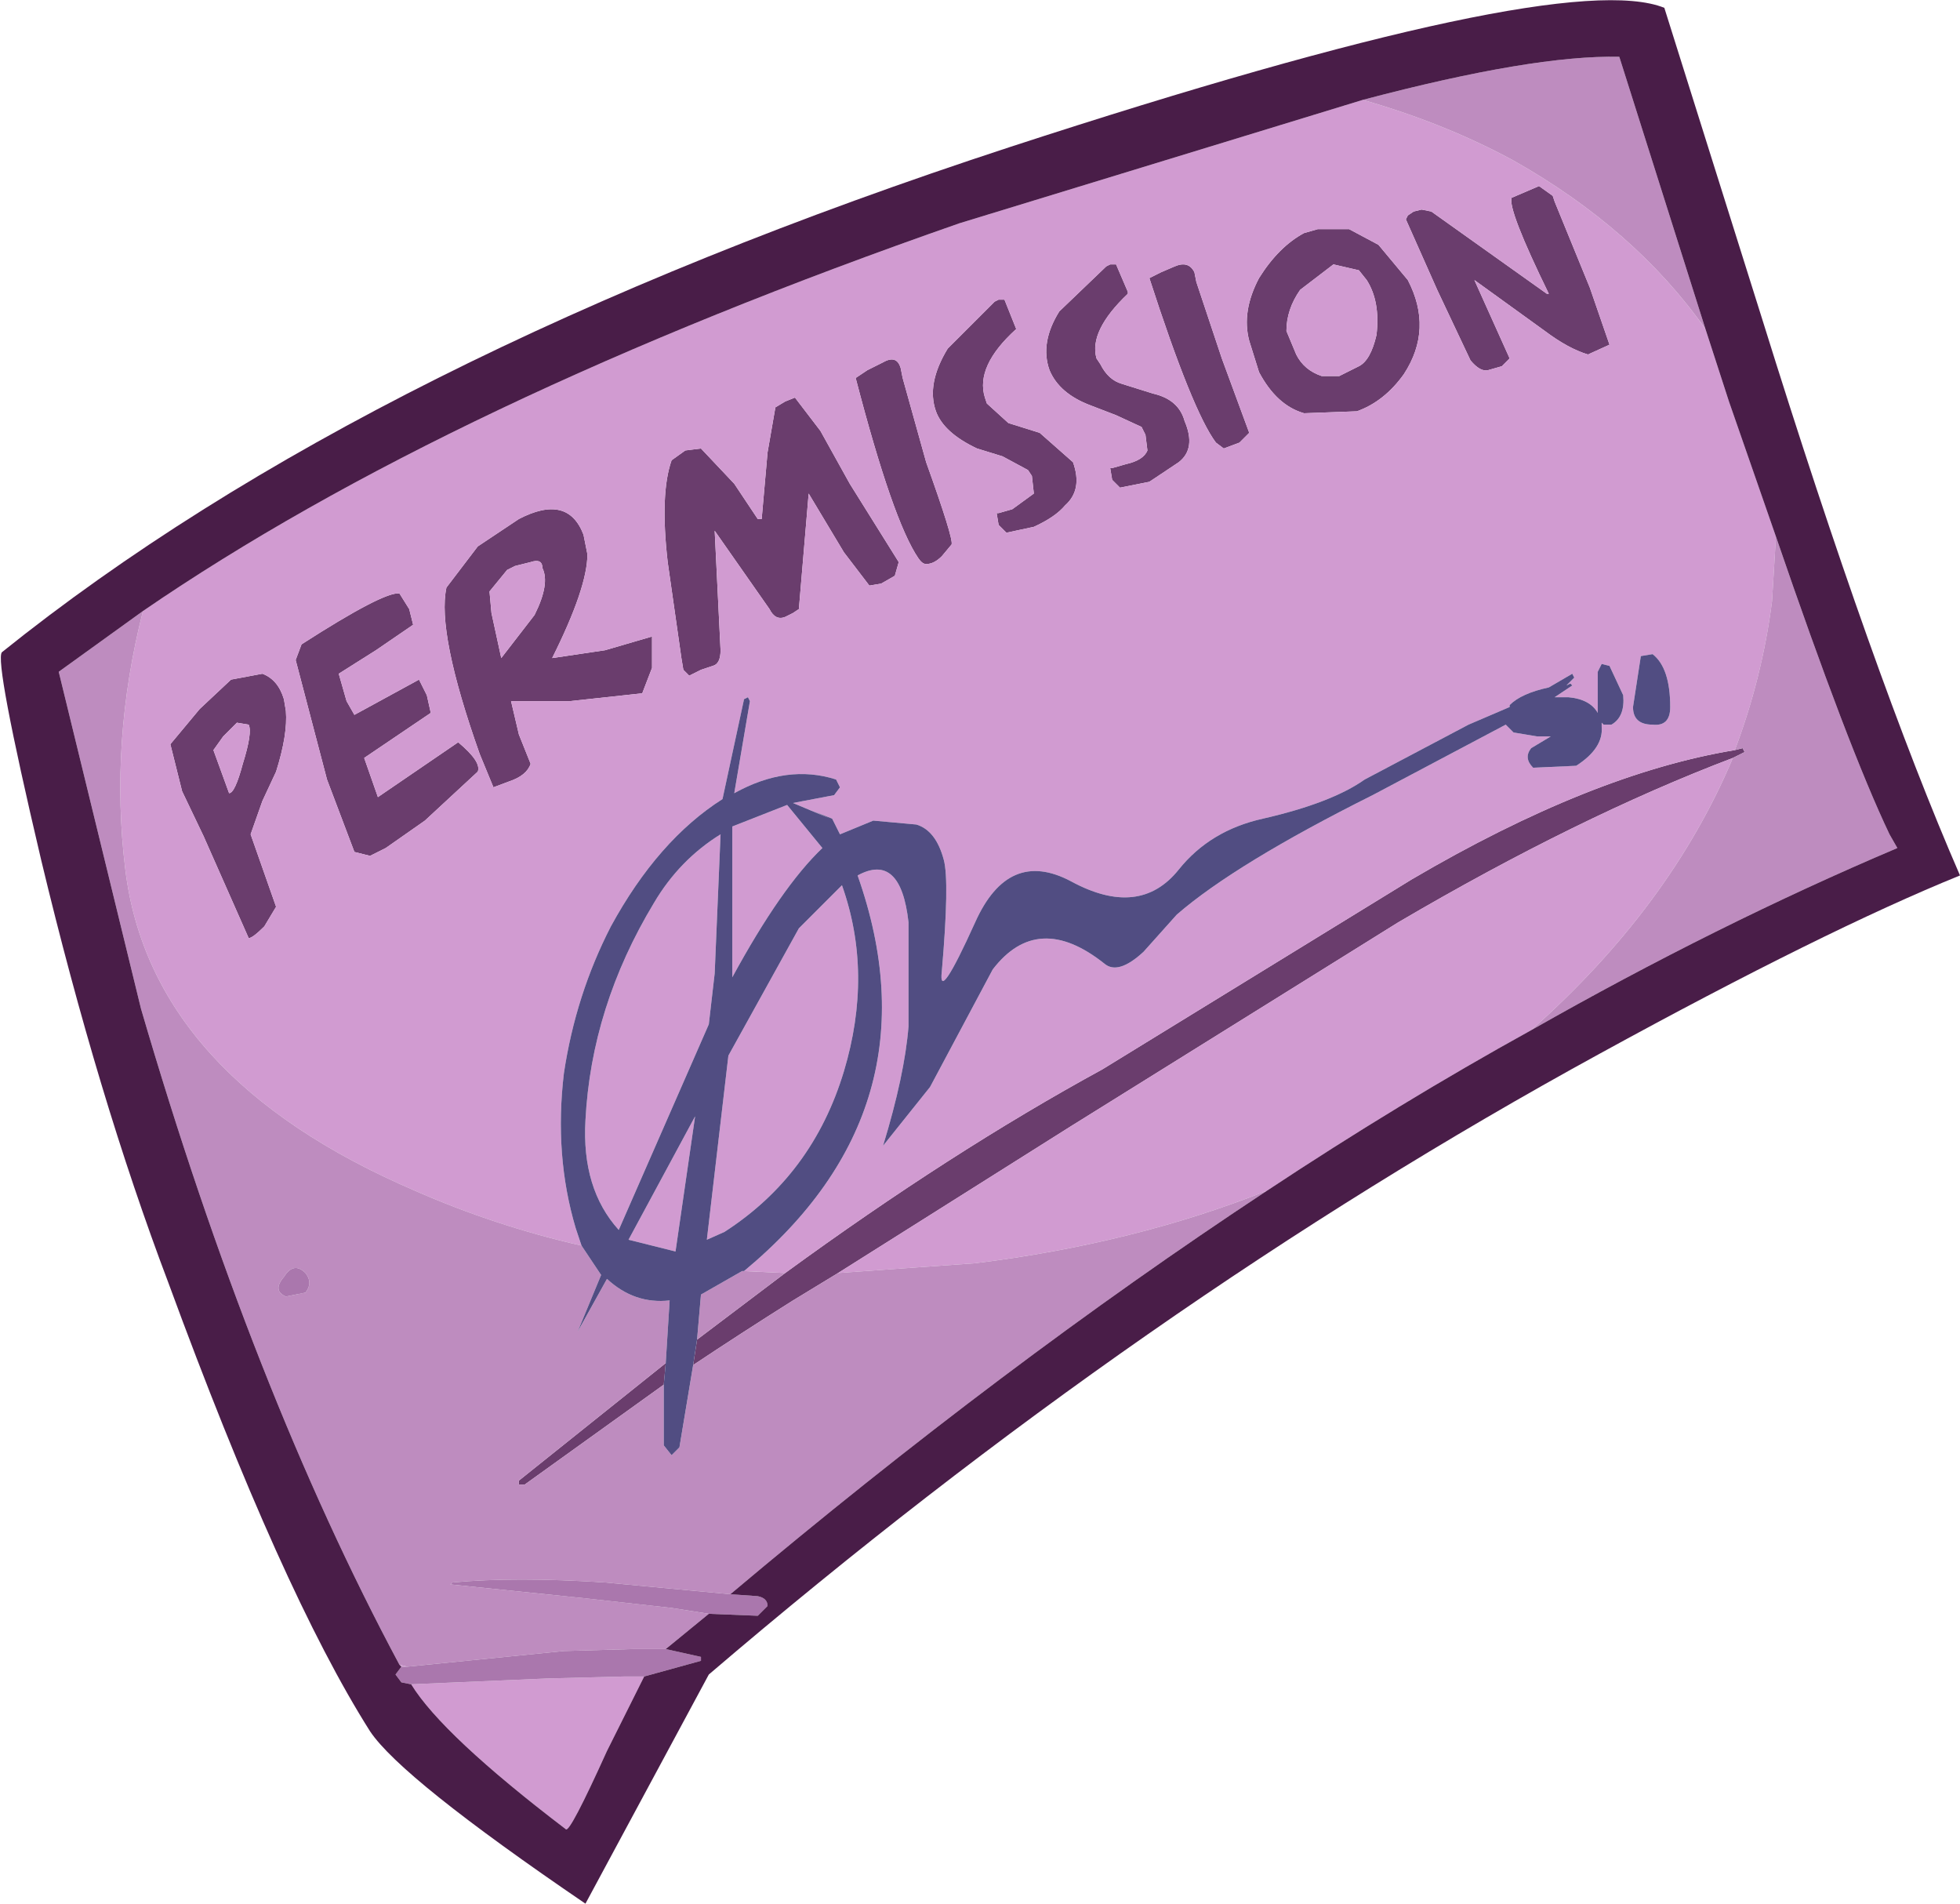 <?xml version="1.0" encoding="UTF-8" standalone="no"?>
<svg
   xmlns:dc="http://purl.org/dc/elements/1.1/"
   xmlns:cc="http://creativecommons.org/ns#"
   xmlns:rdf="http://www.w3.org/1999/02/22-rdf-syntax-ns#"
   xmlns:svg="http://www.w3.org/2000/svg"
   xmlns="http://www.w3.org/2000/svg"
   version="1.1"
   id="svg2"
   viewBox="-25.00 -24.30 50.05 48.60"
   height="48.60"
   width="50.05">
  <defs
     id="defs31" />
  <!-- Shape 1 -->
  <g
     style="stroke-linecap: round; stroke-linejoin: round;"
     id="shape_1">
    <!-- Path Fills -->
    <path
       id="path5"
       d="M 11.10,-18.90 M 11.10,-18.90 l -0.15,0.10 l -0.05,0.10 l 0.80,1.80 l 0.85,1.80 q 0.25,0.30 0.45,0.25 l 0.35,-0.10 l 0.20,-0.20 l -0.90,-2.00 l 1.80,1.30 q 0.60,0.45 1.10,0.60 l 0.55,-0.25 l -0.50,-1.45 l -0.90,-2.20 l -0.05,-0.15 l -0.35,-0.25 l -0.70,0.30 q -0.10,0.30 0.95,2.45 l -0.05,0.00 l -2.95,-2.10 l -0.25,-0.05 l -0.20,0.05 M 10.85,-14.75 q 0.75,-1.15 0.10,-2.40 l -0.75,-0.90 l -0.75,-0.40 l -0.80,0.00 l -0.35,0.10 q -0.65,0.35 -1.15,1.15 q -0.45,0.85 -0.25,1.60 l 0.25,0.80 q 0.45,0.85 1.15,1.05 l 1.35,-0.05 q 0.70,-0.25 1.20,-0.95 M 3.80,-16.80 l 0.00,-0.05 l -0.30,-0.70 l -0.15,0.00 l -0.10,0.05 l -1.20,1.15 q -0.50,0.80 -0.25,1.50 q 0.25,0.60 1.05,0.90 l 0.65,0.25 l 0.65,0.30 l 0.10,0.20 l 0.05,0.40 q -0.10,0.25 -0.55,0.35 l -0.35,0.10 l -0.05,0.00 l 0.05,0.30 l 0.20,0.20 l 0.75,-0.15 l 0.75,-0.50 q 0.45,-0.35 0.15,-1.05 q -0.15,-0.55 -0.80,-0.70 l -0.80,-0.25 q -0.35,-0.10 -0.55,-0.50 l -0.10,-0.15 q -0.20,-0.70 0.80,-1.65 M 5.50,-17.35 q -0.15,-0.30 -0.50,-0.15 l -0.35,0.15 l -0.30,0.15 q 1.10,3.40 1.70,4.20 l 0.20,0.15 l 0.40,-0.15 l 0.25,-0.25 l -0.70,-1.90 l -0.65,-1.95 l -0.05,-0.25 M 0.95,-15.90 l -0.30,-0.75 l -0.15,0.00 l -0.10,0.05 l -1.20,1.20 q -0.55,0.90 -0.30,1.60 q 0.20,0.55 1.05,0.95 l 0.65,0.20 l 0.65,0.35 l 0.10,0.15 l 0.05,0.45 l -0.55,0.40 l -0.35,0.10 l -0.05,0.00 l 0.05,0.30 l 0.20,0.20 l 0.70,-0.15 q 0.55,-0.25 0.80,-0.55 q 0.45,-0.40 0.20,-1.10 l -0.85,-0.75 l -0.80,-0.25 l -0.55,-0.50 l -0.05,-0.15 q -0.25,-0.80 0.80,-1.75 M 9.05,-17.55 l 0.65,0.15 l 0.20,0.25 q 0.35,0.55 0.25,1.40 q -0.15,0.65 -0.45,0.80 l -0.50,0.25 l -0.45,0.00 q -0.45,-0.15 -0.65,-0.55 l -0.25,-0.60 q 0.00,-0.55 0.35,-1.05 l 0.85,-0.65 M -8.05,11.05 l 0.05,-0.55 l -3.75,3.00 l 0.00,0.10 l 0.15,0.00 l 3.55,-2.55 M -7.20,9.90 l -0.10,0.65 q 1.20,-0.80 2.55,-1.65 l 1.15,-0.70 l 5.95,-3.75 l 8.35,-5.20 q 4.60,-2.70 8.55,-4.20 l 0.30,-0.15 l -0.05,-0.10 l -0.20,0.05 q -3.65,0.60 -8.25,3.30 l -7.90,4.85 q -3.85,2.10 -8.10,5.20 l -2.25,1.70 M -19.90,-6.20 l -0.75,0.90 l 0.30,1.20 l 0.55,1.15 l 1.15,2.60 q 0.10,0.00 0.40,-0.30 l 0.30,-0.50 l -0.65,-1.85 l 0.30,-0.85 l 0.35,-0.75 q 0.30,-0.95 0.25,-1.55 l -0.05,-0.30 q -0.15,-0.50 -0.55,-0.65 l -0.80,0.15 l -0.80,0.75 M -6.25,-11.95 l -0.85,-0.90 l -0.40,0.05 l -0.35,0.25 q -0.30,0.85 -0.10,2.60 l 0.35,2.45 l 0.05,0.30 l 0.15,0.15 l 0.30,-0.15 l 0.30,-0.10 q 0.20,-0.05 0.20,-0.40 l -0.15,-3.05 l 1.40,2.00 q 0.15,0.30 0.40,0.20 l 0.20,-0.10 l 0.15,-0.10 l 0.25,-2.95 l 0.90,1.50 l 0.65,0.85 l 0.30,-0.05 l 0.35,-0.20 l 0.10,-0.35 l -1.25,-2.00 l -0.75,-1.35 l -0.65,-0.85 l -0.25,0.10 l -0.25,0.15 l -0.20,1.15 l -0.15,1.70 l -0.10,0.00 l -0.60,-0.90 M -2.45,-15.05 l -0.40,0.20 l -0.30,0.20 q 0.95,3.65 1.60,4.60 q 0.10,0.15 0.20,0.15 q 0.20,0.00 0.40,-0.20 l 0.25,-0.30 q 0.05,-0.15 -0.65,-2.10 l -0.60,-2.15 l -0.05,-0.25 q -0.10,-0.35 -0.45,-0.15 M -11.85,-9.85 l 0.40,-0.10 q 0.30,-0.10 0.30,0.15 q 0.20,0.40 -0.20,1.20 l -0.85,1.10 l -0.25,-1.15 l -0.05,-0.55 l 0.45,-0.55 l 0.20,-0.10 M -11.75,-11.05 l -1.05,0.70 l -0.80,1.05 q -0.25,1.15 0.85,4.25 l 0.35,0.85 l 0.40,-0.15 q 0.45,-0.15 0.55,-0.45 l -0.30,-0.75 l -0.20,-0.85 l 1.50,0.00 l 1.85,-0.20 l 0.25,-0.65 l 0.00,-0.80 l -1.20,0.35 l -1.35,0.20 q 0.90,-1.80 0.90,-2.65 l -0.10,-0.50 q -0.40,-1.05 -1.65,-0.40 M -15.40,-7.70 l 0.95,-0.65 l -0.10,-0.40 l -0.25,-0.40 q -0.40,-0.05 -2.50,1.30 l -0.15,0.40 l 0.80,3.05 l 0.70,1.85 l 0.40,0.10 l 0.40,-0.20 l 1.00,-0.70 l 1.35,-1.25 q 0.10,-0.25 -0.50,-0.75 l -2.05,1.40 l -0.35,-1.00 l 1.70,-1.15 l -0.10,-0.45 l -0.20,-0.40 l -1.65,0.90 l -0.20,-0.35 l -0.20,-0.70 l 0.95,-0.60 M -19.30,-5.50 l 0.35,-0.35 l 0.30,0.05 q 0.10,0.20 -0.15,1.00 q -0.20,0.75 -0.35,0.75 l -0.40,-1.10 l 0.25,-0.35 "
       style="stroke: none; stroke-opacity: 0.000; stroke-width: 0.00; fill: #6A3D6D; fill-opacity: 1.000; " />
    <!-- Path Lines -->
    <path
       id="path7"
       d="M 11.10,-18.90 "
       style="stroke: none; stroke-opacity: 0.000; stroke-width: 0.00; fill: none; fill-opacity: 0.000; " />
    <!-- Path Fills -->
    <path
       id="path9"
       d="M 19.15,-14.05 M 19.15,-14.05 l -0.60,-1.85 q -1.80,-2.55 -4.90,-4.30 q -1.75,-0.95 -3.85,-1.55 l -10.30,3.15 q -13.05,4.55 -20.85,9.90 q -0.85,3.35 -0.45,6.60 q 0.65,5.30 7.40,8.20 q 2.05,0.90 4.25,1.40 l -0.15,-0.45 q -0.55,-1.85 -0.30,-3.95 q 0.30,-2.00 1.20,-3.75 q 1.20,-2.20 2.85,-3.25 l 0.55,-2.55 l 0.10,-0.05 l 0.05,0.10 l -0.40,2.35 q 1.35,-0.75 2.60,-0.35 l 0.10,0.20 l -0.15,0.20 l -1.05,0.20 l 0.95,0.40 l -0.45,-0.20 l 0.50,0.20 l 0.20,0.40 l 0.85,-0.35 l 1.10,0.10 q 0.50,0.15 0.70,0.90 q 0.15,0.55 -0.05,2.85 q -0.10,0.85 0.85,-1.25 q 0.85,-1.90 2.45,-1.05 q 1.75,0.95 2.75,-0.30 q 0.80,-1.00 2.15,-1.30 q 1.75,-0.40 2.60,-1.00 l 2.65,-1.40 l 1.05,-0.45 l 0.00,-0.05 q 0.30,-0.30 1.00,-0.45 l 0.60,-0.35 l 0.05,0.10 l -0.20,0.20 l 0.10,-0.05 l 0.05,0.05 l -0.45,0.30 l 0.35,0.00 q 0.55,0.05 0.75,0.40 l 0.00,-0.35 l 0.00,-0.70 l 0.10,-0.20 l 0.20,0.05 l 0.35,0.75 q 0.05,0.55 -0.30,0.75 l -0.20,0.00 l -0.05,-0.05 l 0.00,0.10 q 0.05,0.55 -0.65,1.00 l -1.10,0.05 q -0.25,-0.25 -0.05,-0.50 l 0.50,-0.30 l -0.35,0.00 l -0.60,-0.10 l -0.20,-0.20 l -3.40,1.80 q -3.50,1.75 -5.00,3.05 l -0.85,0.95 q -0.65,0.60 -1.00,0.30 q -1.70,-1.35 -2.85,0.15 l -1.60,3.00 l -1.20,1.50 q 0.55,-1.80 0.65,-3.05 l 0.00,-2.65 q -0.20,-1.80 -1.30,-1.20 q 2.10,5.95 -2.90,10.10 l 1.05,0.05 q 4.25,-3.10 8.10,-5.20 l 7.90,-4.85 q 4.60,-2.70 8.25,-3.30 q 0.70,-1.85 0.95,-3.80 l 0.10,-1.65 l -1.20,-3.45 M 7.35,6.10 q 3.40,-2.25 6.75,-4.10 q 3.55,-3.15 5.15,-6.95 q -3.95,1.50 -8.55,4.20 l -8.35,5.20 l -5.95,3.75 l 3.50,-0.25 q 4.05,-0.50 7.45,-1.85 M -9.50,20.40 l 0.95,-1.90 l -0.50,0.00 l -1.95,0.05 l -3.50,0.15 q 0.80,1.30 3.95,3.70 q 0.10,0.10 1.05,-2.00 M -14.80,18.20 l 0.05,0.05 l 0.15,0.00 l -0.20,-0.05 M 16.70,-6.25 l 0.20,-1.30 l 0.30,-0.05 q 0.45,0.35 0.45,1.35 q 0.00,0.50 -0.45,0.45 q -0.50,0.00 -0.50,-0.45 M -6.75,0.55 l 0.15,-3.55 q -1.05,0.65 -1.70,1.75 q -1.60,2.65 -1.75,5.55 q -0.10,1.75 0.85,2.80 l 2.30,-5.25 l 0.15,-1.30 M -3.45,3.05 q 0.75,-2.50 -0.05,-4.75 l -1.10,1.10 l -1.80,3.25 l -0.55,4.70 l 0.45,-0.20 q 2.25,-1.45 3.05,-4.10 M -6.30,0.65 q 1.25,-2.30 2.30,-3.30 l -0.90,-1.10 l -1.40,0.55 l 0.00,3.85 M -7.25,4.20 l -1.70,3.15 l 1.20,0.30 l 0.50,-3.45 M 10.95,-18.80 l 0.15,-0.10 l 0.20,-0.05 l 0.25,0.05 l 2.95,2.10 l 0.05,0.00 q -1.05,-2.15 -0.95,-2.45 l 0.70,-0.30 l 0.35,0.25 l 0.05,0.15 l 0.90,2.20 l 0.50,1.45 l -0.55,0.25 q -0.50,-0.15 -1.10,-0.60 l -1.80,-1.30 l 0.90,2.00 l -0.20,0.20 l -0.35,0.10 q -0.20,0.05 -0.45,-0.25 l -0.85,-1.80 l -0.80,-1.80 l 0.05,-0.10 M 10.95,-17.15 q 0.65,1.25 -0.10,2.40 q -0.50,0.70 -1.20,0.95 l -1.35,0.05 q -0.70,-0.20 -1.15,-1.05 l -0.25,-0.80 q -0.20,-0.75 0.25,-1.60 q 0.50,-0.80 1.15,-1.15 l 0.35,-0.10 l 0.80,0.00 l 0.75,0.40 l 0.75,0.90 M 3.80,-16.85 l 0.00,0.05 q -1.00,0.95 -0.80,1.65 l 0.10,0.15 q 0.20,0.40 0.55,0.50 l 0.80,0.25 q 0.65,0.15 0.80,0.70 q 0.30,0.70 -0.15,1.05 l -0.75,0.50 l -0.75,0.15 l -0.20,-0.20 l -0.05,-0.30 l 0.05,0.00 l 0.35,-0.10 q 0.45,-0.10 0.55,-0.35 l -0.05,-0.40 l -0.10,-0.20 l -0.65,-0.30 l -0.65,-0.25 q -0.80,-0.30 -1.05,-0.90 q -0.25,-0.70 0.25,-1.50 l 1.20,-1.15 l 0.10,-0.05 l 0.15,0.00 l 0.30,0.70 M 5.00,-17.50 q 0.35,-0.15 0.50,0.15 l 0.05,0.25 l 0.65,1.95 l 0.70,1.90 l -0.25,0.25 l -0.40,0.15 l -0.20,-0.15 q -0.60,-0.80 -1.70,-4.20 l 0.30,-0.15 l 0.35,-0.15 M 0.65,-16.65 l 0.30,0.75 q -1.05,0.95 -0.80,1.75 l 0.05,0.15 l 0.55,0.50 l 0.80,0.25 l 0.85,0.75 q 0.25,0.70 -0.20,1.10 q -0.25,0.30 -0.80,0.55 l -0.70,0.15 l -0.20,-0.20 l -0.05,-0.30 l 0.05,0.00 l 0.35,-0.10 l 0.55,-0.40 l -0.05,-0.45 l -0.10,-0.15 l -0.65,-0.35 l -0.65,-0.20 q -0.85,-0.40 -1.05,-0.95 q -0.25,-0.70 0.30,-1.60 l 1.20,-1.20 l 0.10,-0.05 l 0.15,0.00 M 9.70,-17.40 l -0.65,-0.15 l -0.85,0.65 q -0.35,0.50 -0.35,1.05 l 0.25,0.60 q 0.20,0.40 0.65,0.55 l 0.45,0.00 l 0.50,-0.25 q 0.30,-0.15 0.45,-0.80 q 0.10,-0.85 -0.25,-1.40 l -0.20,-0.25 M -20.65,-5.30 l 0.75,-0.90 l 0.80,-0.75 l 0.80,-0.15 q 0.40,0.15 0.55,0.65 l 0.05,0.30 q 0.05,0.60 -0.25,1.55 l -0.35,0.75 l -0.30,0.85 l 0.65,1.85 l -0.30,0.50 q -0.30,0.30 -0.40,0.30 l -1.15,-2.60 l -0.55,-1.15 l -0.30,-1.20 M -7.10,-12.85 l 0.85,0.90 l 0.60,0.90 l 0.10,0.00 l 0.15,-1.70 l 0.20,-1.15 l 0.25,-0.15 l 0.25,-0.10 l 0.65,0.85 l 0.75,1.35 l 1.25,2.00 l -0.10,0.35 l -0.35,0.20 l -0.30,0.05 l -0.65,-0.85 l -0.90,-1.50 l -0.25,2.95 l -0.15,0.10 l -0.20,0.10 q -0.25,0.10 -0.40,-0.20 l -1.40,-2.00 l 0.15,3.05 q 0.00,0.35 -0.20,0.40 l -0.30,0.10 l -0.30,0.15 l -0.15,-0.15 l -0.05,-0.30 l -0.35,-2.45 q -0.20,-1.75 0.10,-2.60 l 0.35,-0.25 l 0.40,-0.05 M -2.85,-14.85 l 0.40,-0.20 q 0.35,-0.20 0.45,0.15 l 0.05,0.25 l 0.60,2.15 q 0.70,1.95 0.65,2.10 l -0.25,0.30 q -0.20,0.20 -0.40,0.20 q -0.10,0.00 -0.20,-0.15 q -0.65,-0.95 -1.60,-4.60 l 0.30,-0.20 M -11.45,-9.95 l -0.40,0.10 l -0.20,0.10 l -0.45,0.55 l 0.05,0.55 l 0.25,1.15 l 0.85,-1.10 q 0.40,-0.80 0.20,-1.20 q 0.00,-0.25 -0.30,-0.15 M -12.80,-10.35 l 1.05,-0.70 q 1.25,-0.65 1.65,0.40 l 0.10,0.50 q 0.00,0.85 -0.90,2.65 l 1.35,-0.20 l 1.20,-0.35 l 0.00,0.80 l -0.25,0.65 l -1.85,0.20 l -1.50,0.00 l 0.20,0.85 l 0.30,0.75 q -0.10,0.30 -0.55,0.45 l -0.40,0.15 l -0.35,-0.85 q -1.10,-3.10 -0.85,-4.25 l 0.80,-1.05 M -14.45,-8.35 l -0.95,0.65 l -0.95,0.60 l 0.20,0.70 l 0.20,0.35 l 1.65,-0.90 l 0.20,0.40 l 0.10,0.45 l -1.70,1.15 l 0.35,1.00 l 2.05,-1.40 q 0.60,0.50 0.50,0.75 l -1.35,1.25 l -1.00,0.70 l -0.40,0.20 l -0.40,-0.10 l -0.70,-1.85 l -0.80,-3.05 l 0.15,-0.40 q 2.10,-1.35 2.50,-1.30 l 0.25,0.40 l 0.10,0.40 M -18.95,-5.85 l -0.35,0.35 l -0.25,0.35 l 0.40,1.10 q 0.15,0.00 0.35,-0.75 q 0.25,-0.80 0.15,-1.00 l -0.30,-0.05 "
       style="stroke: none; stroke-opacity: 0.000; stroke-width: 0.00; fill: #D19BD1; fill-opacity: 1.000; " />
    <!-- Path Lines -->
    <path
       id="path11"
       d="M 19.15,-14.05 "
       style="stroke: none; stroke-opacity: 0.000; stroke-width: 0.00; fill: none; fill-opacity: 0.000; " />
    <!-- Path Fills -->
    <path
       id="path13"
       d="M 23.25,-3.00 M 23.25,-3.00 q -1.05,-2.20 -2.90,-7.60 l -0.10,1.65 q -0.25,1.95 -0.95,3.80 l 0.20,-0.05 l 0.05,0.10 l -0.30,0.15 q -1.60,3.80 -5.15,6.95 q 4.75,-2.70 9.35,-4.65 l -0.20,-0.35 M -6.35,16.40 q 6.95,-5.85 13.70,-10.30 q -3.40,1.35 -7.45,1.85 l -3.50,0.25 l -1.15,0.70 q -1.35,0.85 -2.55,1.65 l -0.35,2.10 l -0.20,0.20 l -0.20,-0.25 l 0.00,-1.55 l -3.55,2.55 l -0.15,0.00 l 0.00,-0.10 l 3.75,-3.00 l 0.10,-1.60 q -0.90,0.10 -1.60,-0.55 l -0.75,1.35 l 0.60,-1.45 l -0.50,-0.75 q -2.20,-0.50 -4.25,-1.40 q -6.75,-2.90 -7.40,-8.20 q -0.40,-3.25 0.45,-6.60 l -2.15,1.55 l 2.10,8.60 q 2.85,9.75 6.60,16.75 l 0.20,0.05 l 4.00,-0.40 l 1.75,-0.05 l 0.85,0.00 l 1.10,-0.90 l -0.95,-0.15 l -2.25,-0.25 l -3.40,-0.35 l 0.05,-0.05 q 1.60,-0.15 3.90,0.00 l 3.20,0.30 M 16.35,-22.85 q -2.20,-0.05 -6.55,1.10 q 2.10,0.60 3.85,1.55 q 3.10,1.75 4.90,4.30 l -2.20,-6.95 M -7.10,8.75 l -0.10,1.15 l 2.25,-1.70 l -1.05,-0.05 l -0.05,0.00 l -1.05,0.60 M -17.75,8.30 q 0.25,-0.40 0.55,-0.10 q 0.20,0.25 0.00,0.50 l -0.50,0.10 q -0.35,-0.15 -0.05,-0.50 "
       style="stroke: none; stroke-opacity: 0.000; stroke-width: 0.00; fill: #BE8CBF; fill-opacity: 1.000; " />
    <!-- Path Lines -->
    <path
       id="path15"
       d="M 23.25,-3.00 "
       style="stroke: none; stroke-opacity: 0.000; stroke-width: 0.00; fill: none; fill-opacity: 0.000; " />
    <!-- Path Fills -->
    <path
       id="path17"
       d="M -5.65,16.45 M -5.65,16.45 l -0.70,-0.05 l -3.20,-0.30 q -2.30,-0.15 -3.90,0.00 l -0.05,0.05 l 3.40,0.35 l 2.25,0.25 l 0.95,0.15 l 1.25,0.05 l 0.25,-0.25 q 0.00,-0.20 -0.25,-0.25 M -7.10,18.00 l -0.90,-0.20 l -0.85,0.00 l -1.75,0.05 l -4.00,0.40 l -0.15,0.00 l -0.15,0.20 l 0.15,0.20 l 0.25,0.05 l 3.50,-0.15 l 1.95,-0.05 l 0.50,0.00 l 1.45,-0.40 l 0.00,-0.10 M -17.20,8.20 q -0.30,-0.30 -0.55,0.10 q -0.30,0.35 0.05,0.50 l 0.50,-0.10 q 0.20,-0.25 0.00,-0.50 "
       style="stroke: none; stroke-opacity: 0.000; stroke-width: 0.00; fill: #AA77AD; fill-opacity: 1.000; " />
    <!-- Path Lines -->
    <path
       id="path19"
       d="M -5.65,16.45 "
       style="stroke: none; stroke-opacity: 0.000; stroke-width: 0.00; fill: none; fill-opacity: 0.000; " />
    <!-- Path Fills -->
    <path
       id="path21"
       d="M 17.50,-24.10 M 17.50,-24.10 q -2.60,-1.05 -16.70,3.55 q -16.35,5.35 -25.75,12.90 q -0.20,0.20 1.00,5.30 q 1.45,6.05 3.25,10.80 q 2.90,7.90 5.15,11.45 q 0.80,1.20 5.50,4.40 l 3.15,-5.85 q 11.05,-9.45 22.75,-15.85 q 5.75,-3.15 9.20,-4.55 q -2.20,-5.05 -5.05,-14.20 l -2.50,-7.95 M 18.55,-15.90 l 0.60,1.85 l 1.20,3.45 q 1.85,5.40 2.90,7.60 l 0.20,0.35 q -4.60,1.95 -9.35,4.65 q -3.35,1.85 -6.75,4.10 q -6.75,4.45 -13.70,10.30 l 0.70,0.05 q 0.25,0.05 0.25,0.25 l -0.25,0.25 l -1.25,-0.05 l -1.10,0.90 l 0.90,0.20 l 0.00,0.10 l -1.45,0.40 l -0.95,1.90 q -0.95,2.10 -1.05,2.00 q -3.15,-2.40 -3.95,-3.70 l -0.25,-0.05 l -0.15,-0.20 l 0.15,-0.20 l -0.05,-0.05 q -3.75,-7.00 -6.60,-16.75 l -2.10,-8.60 l 2.15,-1.55 q 7.80,-5.35 20.85,-9.90 l 10.30,-3.15 q 4.35,-1.15 6.55,-1.10 l 2.20,6.95 "
       style="stroke: none; stroke-opacity: 0.000; stroke-width: 0.00; fill: #491D48; fill-opacity: 1.000; " />
    <!-- Path Lines -->
    <path
       id="path23"
       d="M 17.50,-24.10 "
       style="stroke: none; stroke-opacity: 0.000; stroke-width: 0.00; fill: none; fill-opacity: 0.000; " />
    <!-- Path Fills -->
    <path
       id="path25"
       d="M -6.00,8.15 M -6.00,8.15 q 5.00,-4.15 2.90,-10.10 q 1.10,-0.60 1.30,1.20 l 0.00,2.65 q -0.10,1.25 -0.65,3.05 l 1.20,-1.50 l 1.60,-3.00 q 1.15,-1.50 2.85,-0.15 q 0.35,0.30 1.00,-0.30 l 0.85,-0.95 q 1.50,-1.30 5.00,-3.05 l 3.40,-1.80 l 0.20,0.20 l 0.60,0.10 l 0.35,0.00 l -0.50,0.30 q -0.20,0.25 0.05,0.50 l 1.10,-0.05 q 0.70,-0.45 0.65,-1.00 l 0.00,-0.10 l 0.05,0.05 l 0.20,0.00 q 0.35,-0.20 0.30,-0.75 l -0.35,-0.75 l -0.20,-0.05 l -0.10,0.20 l 0.00,0.70 l 0.00,0.35 q -0.20,-0.35 -0.75,-0.40 l -0.35,0.00 l 0.45,-0.30 l -0.05,-0.05 l -0.10,0.05 l 0.20,-0.20 l -0.05,-0.10 l -0.60,0.35 q -0.70,0.15 -1.00,0.45 l 0.00,0.05 l -1.05,0.45 l -2.65,1.40 q -0.85,0.60 -2.60,1.00 q -1.35,0.30 -2.15,1.30 q -1.00,1.25 -2.75,0.30 q -1.60,-0.85 -2.45,1.05 q -0.95,2.10 -0.85,1.25 q 0.20,-2.30 0.05,-2.85 q -0.20,-0.75 -0.70,-0.90 l -1.10,-0.10 l -0.85,0.35 l -0.20,-0.40 l -0.50,-0.20 l 0.45,0.20 l -0.95,-0.40 l 1.05,-0.20 l 0.15,-0.20 l -0.10,-0.20 q -1.25,-0.40 -2.60,0.35 l 0.40,-2.35 l -0.05,-0.10 l -0.10,0.05 l -0.55,2.55 q -1.65,1.05 -2.85,3.25 q -0.90,1.75 -1.20,3.75 q -0.25,2.10 0.30,3.95 l 0.15,0.45 l 0.50,0.75 l -0.60,1.45 l 0.75,-1.35 q 0.70,0.65 1.60,0.55 l -0.10,1.60 l -0.05,0.55 l 0.00,1.55 l 0.20,0.25 l 0.20,-0.20 l 0.35,-2.10 l 0.10,-0.65 l 0.10,-1.15 l 1.05,-0.60 l 0.05,0.00 M 16.90,-7.55 l -0.20,1.30 q 0.00,0.45 0.50,0.45 q 0.45,0.05 0.45,-0.45 q 0.00,-1.00 -0.45,-1.35 l -0.30,0.05 M -6.60,-3.00 l -0.15,3.55 l -0.15,1.30 l -2.30,5.25 q -0.95,-1.05 -0.85,-2.80 q 0.15,-2.90 1.75,-5.55 q 0.65,-1.10 1.70,-1.75 M -3.50,-1.70 q 0.80,2.25 0.05,4.75 q -0.80,2.65 -3.05,4.10 l -0.45,0.20 l 0.55,-4.70 l 1.80,-3.25 l 1.10,-1.10 M -4.00,-2.65 q -1.05,1.00 -2.30,3.30 l 0.00,-3.85 l 1.40,-0.55 l 0.90,1.10 M -8.95,7.35 l 1.70,-3.15 l -0.50,3.45 l -1.20,-0.30 "
       style="stroke: none; stroke-opacity: 0.000; stroke-width: 0.00; fill: #514D82; fill-opacity: 1.000; " />
    <!-- Path Lines -->
    <path
       id="path27"
       d="M -6.00,8.15 "
       style="stroke: none; stroke-opacity: 0.000; stroke-width: 0.00; fill: none; fill-opacity: 0.000; " />
  </g>
</svg>
